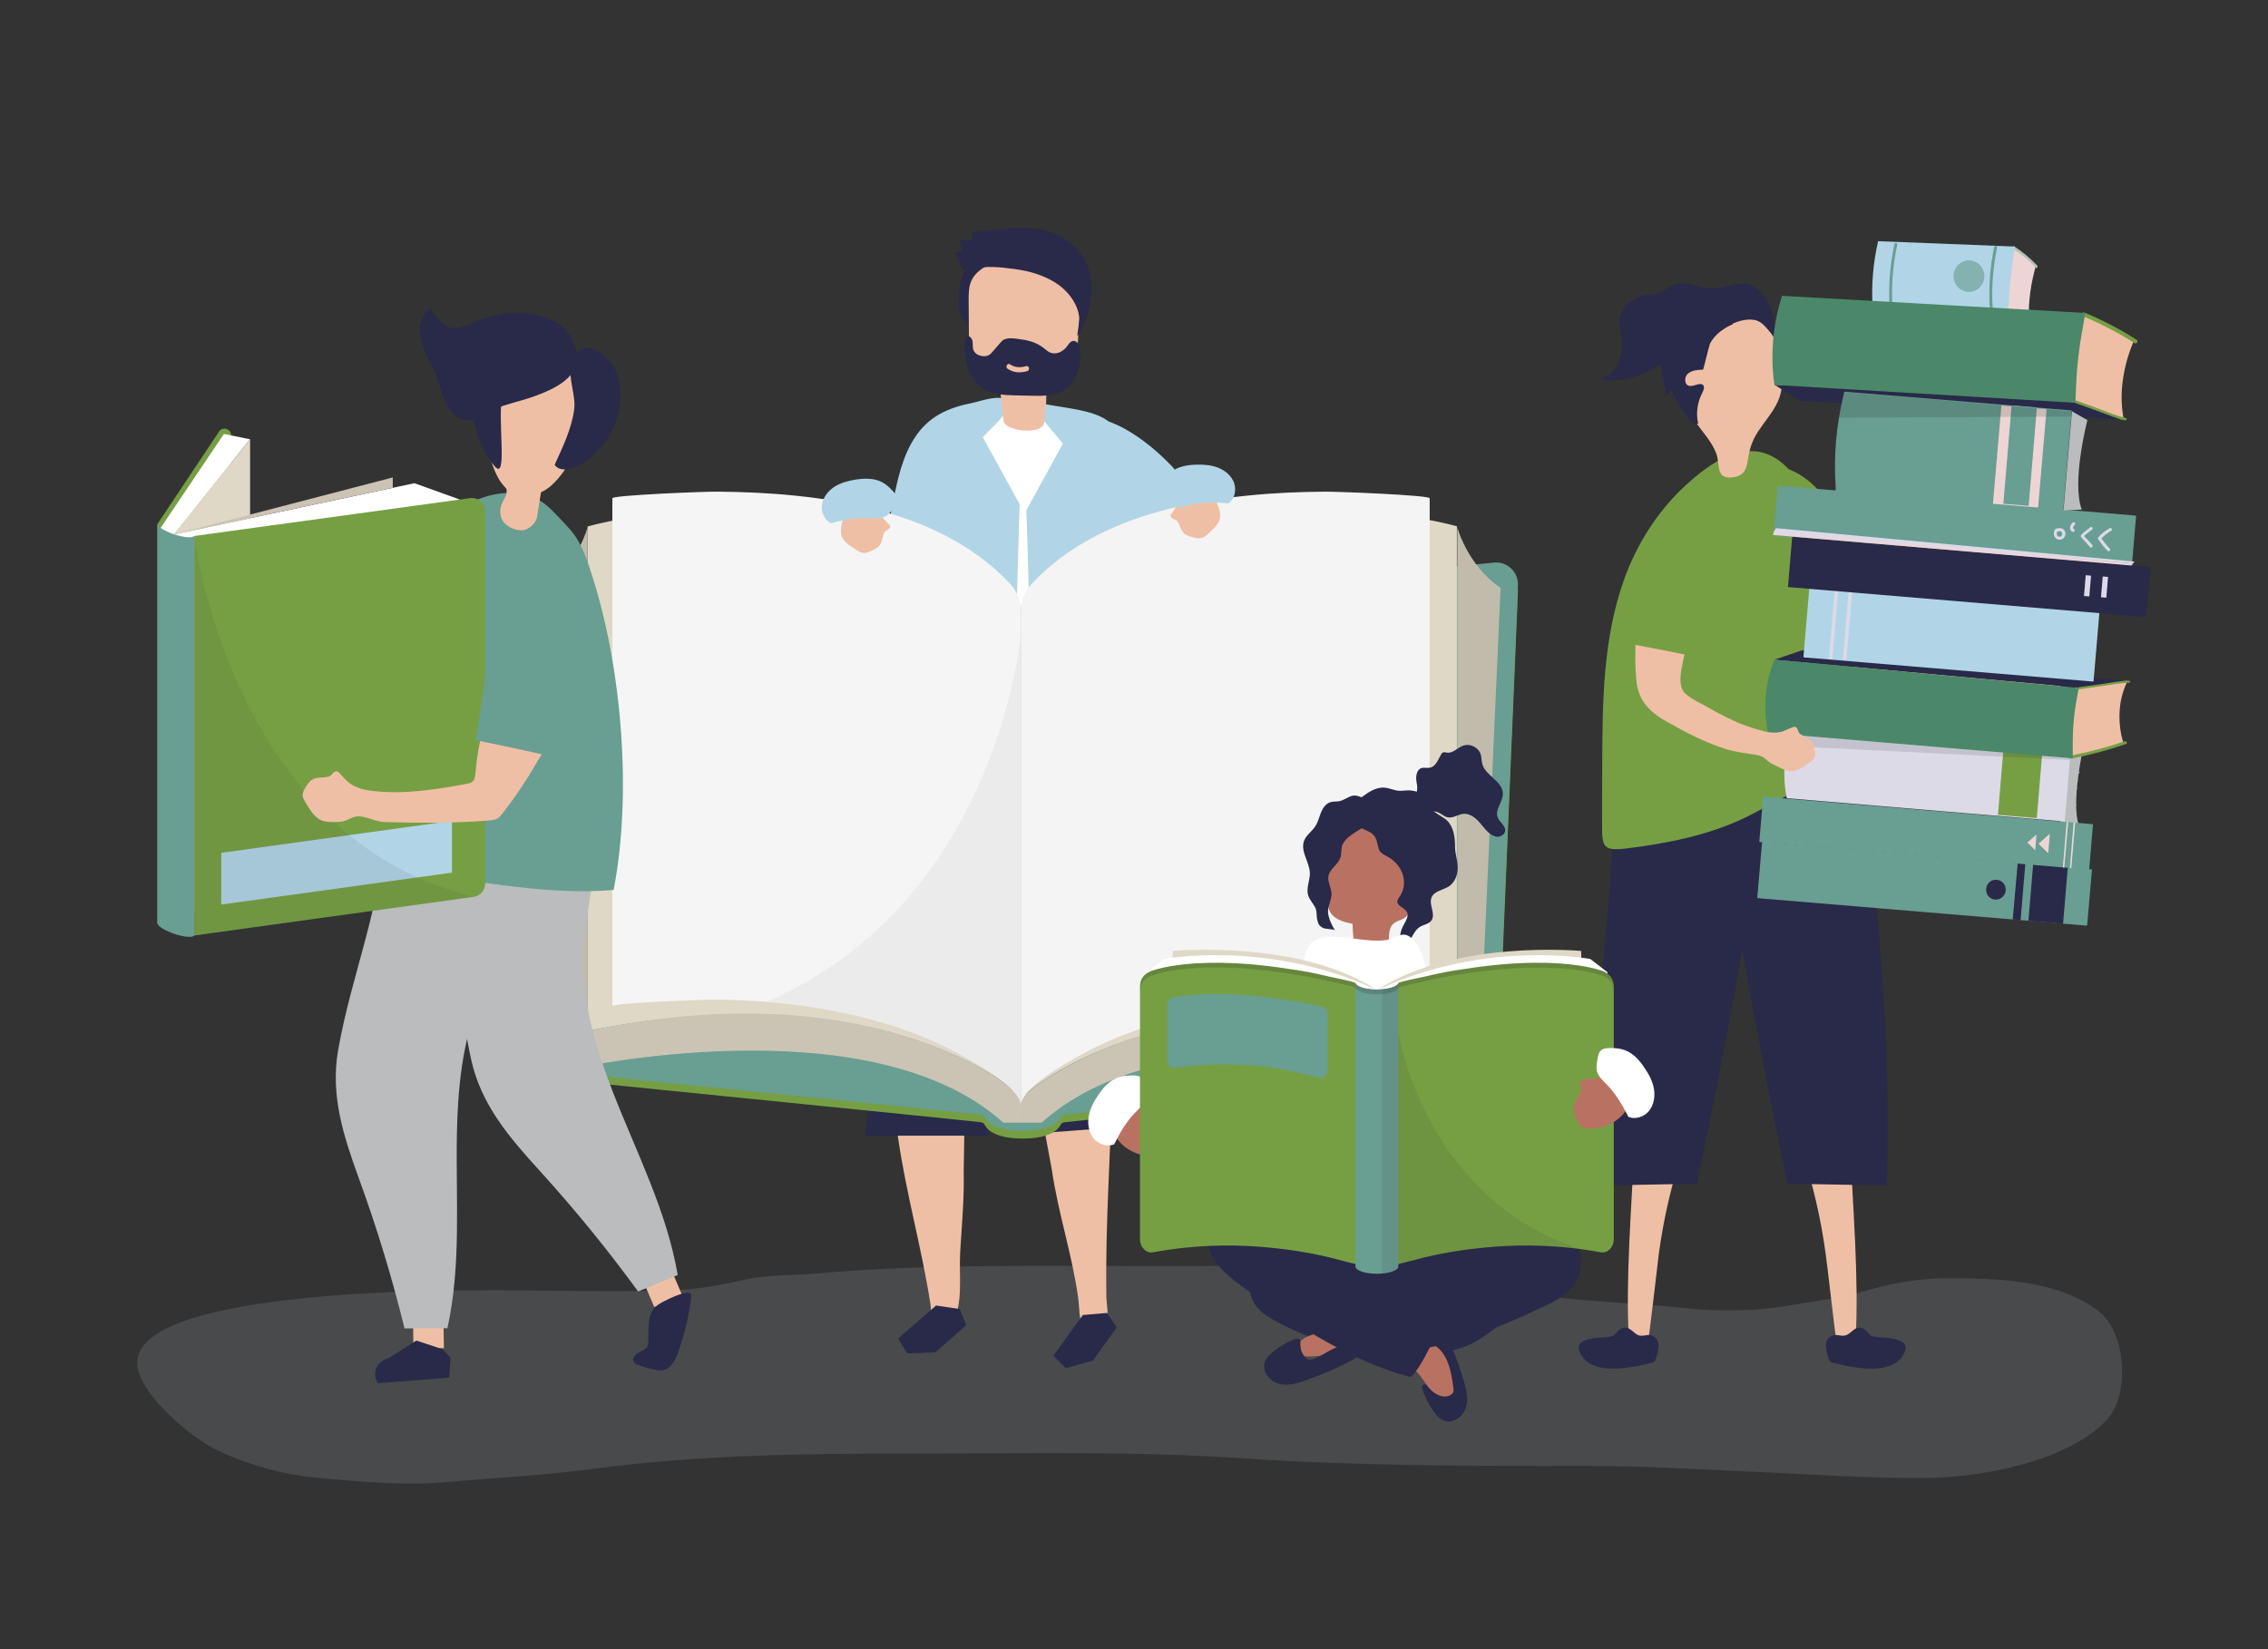 <?xml version="1.0" encoding="utf-8"?>
<!-- Generator: Adobe Illustrator 22.1.0, SVG Export Plug-In . SVG Version: 6.00 Build 0)  -->
<svg version="1.1" xmlns="http://www.w3.org/2000/svg" xmlns:xlink="http://www.w3.org/1999/xlink" x="0px" y="0px"
	 viewBox="0 0 1100 800" style="enable-background:new 0 0 1100 800;" xml:space="preserve">
<rect x="0" y="0" width="1100" height="800" fill="#333333" stroke="none"/>
<style type="text/css">
	.st0{opacity:0.2;}
	.st1{fill:#9EA6AD;}
	.st2{fill:#EFBFA5;}
	.st3{fill:#769F44;}
	.st4{fill:#292949;}
	.st5{fill:#BABCBE;}
	.st6{fill:#699E92;}
	.st7{fill:#EED5D5;}
	.st8{fill:#9EB79C;}
	.st9{fill:#B0C0BA;}
	.st10{fill:#B1D5E6;}
	.st11{fill:#4A8869;}
	.st12{fill:#DDDAE8;}
	.st13{opacity:0.13;}
	.st14{clip-path:url(#SVGID_2_);fill:#000100;}
	.st15{opacity:0.64;}
	.st16{clip-path:url(#SVGID_4_);fill:#699E92;}
	.st17{opacity:0.11;}
	.st18{clip-path:url(#SVGID_6_);fill:#000100;}
	.st19{fill:#FFFFFF;}
	.st20{fill:#DFD8C7;}
	.st21{fill:#C1BBAC;}
	.st22{fill:#CBC4B5;}
	.st23{fill:#F4F4F4;}
	.st24{opacity:5.000300e-02;}
	.st25{clip-path:url(#SVGID_8_);fill:#272525;}
	.st26{clip-path:url(#SVGID_10_);fill:#272525;}
	.st27{opacity:8.000200e-02;}
	.st28{clip-path:url(#SVGID_12_);fill:#272525;}
	.st29{fill:#B97262;}
	.st30{opacity:0.1;}
	.st31{clip-path:url(#SVGID_14_);fill:#272525;}
	.st32{clip-path:url(#SVGID_16_);fill:#272525;}
	.st33{clip-path:url(#SVGID_18_);fill:#272525;}
</style>
<g id="background">
</g>
<g id="Shadow">
	<g class="st0">
		<path class="st1" d="M587.7,614.1c28.2,0.1,56.4,0.8,84.5,3.9c10.6,1.2,21,3.8,31.6,4.8c21.2,2.1,42.1,6,63.4,7.8
			c17.2,1.4,34.4,2.3,51.5,4.1c16,1.7,33.8,1.3,49.7-1.5c11.8-2.1,23.6-3.3,35.2-6.7c13-3.8,27.1-6.5,40.6-6.4
			c19.3,0.1,38,0.2,56.5,6.8c6.5,2.3,14.4,6.2,19.3,11.1c11.3,11.3,12.8,39.4,1.5,51.1c-18.9,19.7-59.3,27.4-85.8,27.8
			c-29.1,0.4-57.3-1.8-86.4-3c-27-1.2-54-2.9-81.1-2.8c-55.3,0.1-110.7,0-165.9-3.7c-51.9-3.5-103.9-2.3-155.9-2.3
			c-53.3,0-106.3,0.4-159.2,7.5c-23.1,3.1-46.6,4.2-69.8,6.3c-20.8,1.9-40.7,0-61.4-1.8c-17.4-1.5-34.6-6-50.4-13.5
			c-12.5-6-34.7-24.5-38.6-38.8c-10.7-39.9,151.3-39,176.2-38.9c27.8,0.1,55.9,1,83.7,0c11.7-0.4,23.2-2.7,34.6-5.2
			c11.4-2.5,22.8-1.9,34.4-2.9c48.1-4.4,96.3-3.7,144.5-3.7C556.2,614.2,572,614.1,587.7,614.1z"/>
	</g>
</g>
<g id="object">
	<g>
		<path class="st2" d="M997.7,324.9c-2.4-1.4-6-1.8-8.9-3.4c-1.5-0.8-1.4-4.1-4.5-2.6c-1.1,0.6-3.1,2.2-5.2,3.3
			c-3.2,1.5-7.8,1.8-11.8,1.3c-15.8-2-31.6-3.8-47.6-4c-0.9,0-1.8,0-2.6-0.5c-1.4-0.8-1.8-2.4-2.2-3.9c-2.2-7-4.7-13.8-8.2-20.2
			c-3.2-5.8-6.8-11.2-12.2-15c-5.4-3.8-12.3-5.3-18.3-2.8c-4.5,1.9-8.1,5.5-8.6,10.4c-1.3,12.2,10.5,20.2,17.9,28.1
			c7,7.4,12.9,13.7,20.1,20.4c0.9,0.8,1.7,1.6,2.9,2c1.2,0.4,2.5,0.3,3.7,0.2c15.9-1.6,31.3-3.6,47.1-1.7c4.3,0.5,8.2-0.7,12.3,0.3
			c2.6,0.6,4.2,3.1,6.7,4.1c2.5,1,5.4,2,8,1.9c5.9-0.1,12-5.6,13.5-11.3C1000.7,327.9,999.7,326.1,997.7,324.9"/>
		<path class="st3" d="M885.2,311.4c8.6-4.2,17.8-7.1,26.2-11.9c-3.8-7.3-15.7-37.4-17.6-40.9c-7.2-13.6-8.9-19.6-17.9-26.3
			c-19.1-14.4-39.1-2-36.3,20.5c3.1,24.4,18.1,44.3,34,62c0.3,0.4,0.8,0.7,1.4,0.8c0.6,0.2,1.4-0.1,2-0.4
			C879.7,313.8,882.5,312.7,885.2,311.4"/>
		<path class="st2" d="M890.8,650.9c3.1,0.1,6.2-0.6,9.2-0.9c1.6-30.6-1.3-62.6-2.6-93.3c-7.9,0.4-15.7,0.8-23.6,1.3
			c5.5,16.4,9.4,33.4,11.7,50.5C886,611.2,890.4,650.9,890.8,650.9"/>
		<path class="st4" d="M901,644.1c1.9-0.3,3.1,0.5,4.4,1.7c0.8,0.7,1.3,1.7,2.2,2.1c0.9,0.5,1.8,0.6,2.9,0.7
			c5.7,0.6,18.7,0.3,11.8,9.8c-6.3,8.6-23.1,5.2-32.8,2.8c-0.6-0.2-1.3-0.2-1.8-0.7c-0.5-0.5-0.8-1.2-1-1.9c-1.1-4-2.6-9.1,2.4-10.8
			c2.1-0.7,4.1,0.7,6.3-0.1C897.2,647.1,899.1,644.5,901,644.1"/>
		<path class="st4" d="M915.1,575.1c-16-0.3-32-0.6-48.1-0.9c-13-61.7-24.4-123.7-34.2-185.9c-0.8-4.8-1.5-9.8-0.1-14.5
			c2.6-8.9,12.1-13.9,21.2-15.6c14.1-2.6,40.1,1,47.3,15.7c7.7,15.5,6.4,43.2,8.2,60.4C914.5,481,916.4,528.1,915.1,575.1"/>
		<path class="st2" d="M799.2,650.9c-3.1,0.1-6.2-0.6-9.2-0.9c-1.6-30.6,1.3-62.6,2.6-93.3c7.9,0.4,15.7,0.8,23.6,1.3
			c-5.5,16.4-9.4,33.4-11.7,50.5C804.1,611.2,799.7,650.9,799.2,650.9"/>
		<path class="st4" d="M789,644.1c-1.9-0.3-3.1,0.5-4.4,1.7c-0.8,0.7-1.3,1.7-2.2,2.1c-0.9,0.5-1.8,0.6-2.9,0.7
			c-5.7,0.6-18.7,0.3-11.8,9.8c6.3,8.6,23.1,5.2,32.8,2.8c0.6-0.2,1.3-0.2,1.8-0.7c0.5-0.5,0.8-1.2,1-1.9c1.1-4,2.6-9.1-2.4-10.8
			c-2.1-0.7-4.1,0.7-6.3-0.1C792.9,647.1,791,644.5,789,644.1"/>
		<path class="st4" d="M774.9,575.1c16-0.3,32-0.6,48.1-0.9c13-61.7,24.4-123.7,34.2-185.9c0.8-4.8,1.5-9.8,0.1-14.5
			c-2.6-8.9-12.1-13.9-21.2-15.6c-14.1-2.6-40.1,1-47.3,15.7c-7.7,15.5-6.4,43.2-8.2,60.4C775.5,481,773.6,528.1,774.9,575.1"/>
		<path class="st3" d="M816,236.9c-12.8,12.2-22.5,27.9-28.3,44.2c-10.3,28.8-10.5,59.5-10.6,89.7c0,10-0.1,20.1-0.1,30.1
			c0,9.9,0.8,12,11.6,10.7c19.9-2.4,40.5-6.5,58.5-15.3c8.6-4.2,16.6-9.5,25.6-12.8c13.1-4.8,26.5-2.6,39.4-5.8
			c-5.6-17-9.6-31.4-12.5-48.9c-3-18-5.7-37.6-10-55.4c-2.6-10.7-7.5-20.6-12.4-30.4c-3.3-6.6-6.8-13.3-12.5-18.1
			C847.8,210.5,828.8,224.7,816,236.9"/>
		<path class="st2" d="M862.3,194.7c-2.4,5.3-6.4,9.7-9.6,14.6c-3.1,4.7-4.3,9-5.1,14.5c-0.6,4-2,7-6.8,7.7c-9,1.3-6.4-6.1-8.4-11.5
			c-2.3-6.2-7.3-11-10.8-16.5c-10-15.9-7.2-47.3,13.7-54C858.1,142,869.7,178.6,862.3,194.7"/>
		<path class="st4" d="M826,179.3c-2.6,0.1-5.4,0.3-7.4,2c-1.9,1.7-1.7,5.5,0.8,5.9c2.3,0.4,5.3-2,6.7-0.3c0.8,1,0.1,2.5-0.5,3.7
			c-2.4,4.6-3.1,9.9-2,14.8c-0.9,0.9-2.4,0-3.3-0.9c-4.1-4.5-7.3-9.8-9.5-15.5c-0.8,1.4-2,2.6-3.5,3.4c0.9-2.1,0.3-4.5-0.2-6.7
			c-1.9-8-3.3-17.5,2.3-24c3-3.5,7.6-5.5,12.2-6.4c4.6-0.9,9.3-0.6,13.9-0.4c2,0.1,4.4,0.5,4.9,2.4c-4.3,1.7-8.8,5.1-11,9.3
			C828.9,167.7,826.2,179.3,826,179.3"/>
		<path class="st4" d="M835.2,160c-0.2,0.1-0.3,0.2-0.5,0.3c-2,1.5-3.8,3.3-6.2,4c-3.4,1-7.1-0.7-10.5,0.5c-3.8,1.3-6.3,5.8-9,8.5
			c-4.5,4.4-10.1,7.6-16.2,9.5c-3.1,0.9-6.3,1.5-9.5,1.7c-1.5,0.1-3.4,0.4-4.8,0c-1.9-0.5-1.8-1.4,0.2-2c6.4-2,8.4-11,7.9-16.9
			c-0.4-4.7-2-9.6-0.2-13.9c1.4-3.3,4.3-5,7.1-6.9c3.1-2.1,6.5-1.5,10-2.5c3.7-1.1,6.7-4,10.5-4.7c4-0.8,8,1,11.9,1.8
			c3.3,0.6,6.7,0.6,10-0.1c2.9-0.6,5.8-1.8,8.8-1.8c4.4,0,8.5,2.8,11.1,6.4c3.7,5.1,6,13.8,4.7,20.5c0.2-1-3.3-4.8-4-5.6
			c-1.5-1.7-3.4-3.3-5.7-3.6C845.6,154.3,839.4,156.9,835.2,160"/>
		<path class="st5" d="M1009.7,366.1c0,0-4.9,23.3-1.6,33.8l-8.9,0.1l2.9-37.4L1009.7,366.1z"/>
		<path class="st5" d="M999.6,395.9c2.5,0.4,5,0.7,7.5,0.9c0.4,0,0.3,0.7-0.1,0.7c-2.5-0.2-5-0.5-7.5-0.9
			C999.2,396.5,999.2,395.9,999.6,395.9"/>
		<path class="st5" d="M1000,392.4c2.1,0.3,4.3,0.6,6.7,0.9c0.4,0.1,0.3,0.7-0.1,0.7c-2.2-0.3-4.5-0.6-6.7-0.9
			C999.6,393,999.6,392.4,1000,392.4"/>
		<path class="st5" d="M1000.4,389.4c1.7,0.5,2.7,0.8,6.4,0.7c0.4,0,0.3,0.7-0.1,0.7c-2.2,0-4.3-0.3-6.4-0.7
			C999.9,389.9,1000,389.3,1000.4,389.4"/>
		<path class="st5" d="M1000.2,385.1c2.2,0.5,4.3,0.9,6.5,1.1c0.4,0,0.3,0.7-0.1,0.7c-2.2-0.2-4.4-0.6-6.5-1.1
			C999.7,385.7,999.8,385,1000.2,385.1"/>
		<path class="st5" d="M1000.8,381.3c2.1,0.3,4.3,0.6,6.4,0.8c0.4,0,0.3,0.7-0.1,0.7c-2.1-0.2-4.3-0.4-6.4-0.8
			C1000.3,381.9,1000.4,381.2,1000.8,381.3"/>
		<path class="st5" d="M1001.4,377.5c2.1,0.4,4.1,0.7,6.2,0.9c0.4,0,0.3,0.7-0.1,0.7c-2.1-0.2-4.2-0.5-6.2-0.9
			C1000.9,378.1,1001,377.4,1001.4,377.5"/>
		<path class="st5" d="M1001.7,373.2c2.2,0.5,4.4,0.9,6.7,1.1c0.1,0,0.1,0,0.2,0.1c0,0,0,0.1,0,0.1c0,0.2-0.1,0.3-0.1,0.5
			c0,0-0.1,0-0.1,0c-2.2-0.3-4.5-0.7-6.7-1.1C1001.3,373.8,1001.3,373.1,1001.7,373.2"/>
		<path class="st5" d="M1001.9,368.9c2.2,0.3,4.4,0.6,6.6,1c0.4,0.1,0.3,0.7-0.1,0.7c-2.2-0.3-4.4-0.6-6.6-1
			C1001.4,369.5,1001.5,368.8,1001.9,368.9"/>
		<path class="st6" d="M852.6,435.7l159.3,13.3c0.2,0,0.4-0.1,0.4-0.3l2.3-26.6c0-0.2-0.1-0.4-0.3-0.4l-159.3-13.3
			c-0.2,0-0.4,0.1-0.4,0.3l-2.3,26.6C852.3,435.5,852.4,435.7,852.6,435.7"/>
		<polygon class="st4" points="983.8,446.7 1000.6,448.1 1002.9,420.7 986.1,419.3 		"/>
		<polygon class="st4" points="976.2,446 980,446.4 982.3,419 978.6,418.7 		"/>
		<path class="st4" d="M963.3,431.2c-0.2,2.7,1.7,5,4.3,5.2s4.9-1.8,5.2-4.4c0.2-2.7-1.7-5-4.3-5.2
			C965.8,426.5,963.5,428.5,963.3,431.2"/>
		<path class="st6" d="M853.6,408.5l159.3,13.3c0.2,0,0.4-0.1,0.4-0.3l1.8-21.3c0-0.2-0.1-0.4-0.3-0.4l-159.3-13.3
			c-0.2,0-0.4,0.1-0.4,0.3l-1.8,21.3C853.2,408.3,853.4,408.5,853.6,408.5"/>
		<polygon class="st7" points="994.2,404.4 993.4,413.9 988.7,409.3 		"/>
		<polygon class="st7" points="987.7,404.8 987.1,412.5 983.3,408.7 		"/>
		<polygon class="st7" points="1003.9,421.1 1004.6,421.2 1006.5,399.1 1005.7,399 		"/>
		<polygon class="st7" points="1000.5,420.8 1001.2,420.9 1003.1,398.8 1002.3,398.8 		"/>
		<path class="st7" d="M973,153.5l11.3,4.2l-0.2-2.7c-0.5-8.2,1-18.1,3.3-26l-0.5-0.5l-10.4-9L973,153.5z"/>
		<polygon class="st8" points="908.2,149.1 974,152 984.6,157.6 913.4,154.6 		"/>
		<path class="st9" d="M984.8,156.9c-1.9-0.5-3.7-1.8-5.5-2.8c-1.7-0.9-3.4-1.9-5.1-2.8c-0.3-0.1-0.5,0.7-0.2,0.9c1.8,1,3.7,2,5.5,3
			c1.7,1,3.4,2.1,5.2,2.6C985,157.9,985.1,157,984.8,156.9"/>
		<path class="st9" d="M976.6,120.8c3.8,2.5,7.5,5.5,11,9.2c0.4,0.4,0.8-0.8,0.5-1.2c-3.6-3.7-7.3-6.8-11.2-9.3
			C976.6,119.2,976.2,120.5,976.6,120.8"/>
		<path class="st10" d="M910.9,117l66.3,2.6l-1,7.3c-0.8,5.9-1.4,11.8-1.8,17.7L974,152l-65.8-2.9l0-0.4
			C907.6,138.3,908.5,127.3,910.9,117"/>
		<path class="st6" d="M967.2,119.9c0.2-0.9,1.6-0.8,1.4,0.2c-2,9.8-2.8,19.7-2.1,29.7c0.1,0.9-1.4,1.2-1.4,0.2
			C964.4,139.9,965.1,129.8,967.2,119.9"/>
		<path class="st6" d="M918.8,118.4c0.2-0.9,1.6-0.7,1.4,0.2c-2.1,9.8-2.9,19.7-2.4,29.7c0.1,0.9-1.4,1.2-1.4,0.2
			C915.9,138.4,916.7,128.3,918.8,118.4"/>
		<path class="st2" d="M1004.6,197.3l25.4,6.5l-0.5-3.7c-1.6-11.1,0.8-24.3,5.5-34.8l-1.1-0.7l-23.7-12.9L1004.6,197.3z"/>
		<polygon class="st4" points="860.6,186.6 1006.7,195.3 1030.7,203.6 872.5,194.4 		"/>
		<path class="st3" d="M1031,202.7c-4.3-0.8-8.4-2.7-12.5-4.2c-3.8-1.4-7.7-2.8-11.5-4.2c-0.6-0.2-1,1-0.4,1.2
			c4.1,1.5,8.3,3,12.4,4.5c3.9,1.4,7.7,3.1,11.8,3.9C1031.5,204,1031.6,202.8,1031,202.7"/>
		<path class="st3" d="M1010.3,153.4c8.6,3.6,17,8,25.1,13.1c0.8,0.5,1.8-1.1,1-1.6c-8.2-5.2-16.7-9.7-25.5-13.3
			C1010,151.3,1009.4,153.1,1010.3,153.4"/>
		<path class="st11" d="M864.3,143.5l147.1,8.3l-1.7,9.8c-1.4,7.9-2.3,15.8-2.7,23.8l-0.4,10l-146-8.7l-0.1-0.6
			C858.6,172,859.9,157.2,864.3,143.5z"/>
		<path class="st12" d="M866.6,387.2l134.8,11.3l2.7-32.4l-134.8-11.3l-0.2,0.4C865.3,365.4,864.4,376.5,866.6,387.2"/>
		
			<rect x="963.3" y="370.9" transform="matrix(8.353159e-02 -0.997 0.997 8.353159e-02 518.767 1324.713)" class="st3" width="32.5" height="18.9"/>
		<path class="st2" d="M1006.6,331.8l25.3-1.6l-1.2,2.8c-3.5,8.4-3.5,18.9-0.8,27.5l-1.1,0.4l-24.6,6.9L1006.6,331.8z"/>
		<polygon class="st4" points="860.6,320 1008.2,333.6 1032.5,330.4 874.2,315.4 		"/>
		<path class="st3" d="M1032.6,331.2c-4.2,0.1-8.4,0.9-12.5,1.5c-3.9,0.6-7.8,1.1-11.7,1.7c-0.6,0.1-0.8-0.9-0.2-1
			c4.2-0.6,8.4-1.2,12.6-1.8c3.9-0.6,7.9-1.4,11.8-1.4C1033.3,330.2,1033.3,331.2,1032.6,331.2"/>
		<path class="st3" d="M1004.5,366.5c8.8-1.7,17.5-4,26-6.9c0.9-0.3,1.5,1,0.6,1.3c-8.6,3-17.4,5.3-26.3,7.1
			C1003.9,368.1,1003.6,366.7,1004.5,366.5"/>
		<path class="st11" d="M857.5,355.5l147.8,12.4l0-7.7c0-6.3,0.5-12.5,1.5-18.7l1.4-7.8L860.6,320l-0.2,0.5
			C856,331.6,855.1,343.8,857.5,355.5"/>
		<path class="st10" d="M875,318.9l140,11.7c0.2,0,0.4-0.1,0.4-0.3l2.8-32.8c0-0.2-0.1-0.4-0.3-0.4l-140-11.7
			c-0.2,0-0.4,0.1-0.4,0.3l-2.8,32.8C874.7,318.7,874.8,318.9,875,318.9"/>
		<path class="st6" d="M860.5,260l173.1,14.5c0.2,0,0.4-0.1,0.4-0.3l2-23.7c0-0.2-0.1-0.4-0.3-0.4l-173.1-14.5
			c-0.2,0-0.4,0.1-0.4,0.3l-2,23.7C860.2,259.8,860.3,260,860.5,260"/>
		<path class="st6" d="M890.3,238.3l110.4,9.2l4.1-48.4L894.5,190l-0.6,2.7c-3.3,14.1-4.6,28.6-3.6,43L890.3,238.3z"/>
		<polygon class="st7" points="966.6,244.4 988.5,246.2 992.6,198.5 970.7,196.7 		"/>
		
			<rect x="955.7" y="215.3" transform="matrix(8.353510e-02 -0.997 0.997 8.353510e-02 677.16 1179.214)" class="st6" width="47.9" height="12.3"/>
		<g class="st13">
			<g>
				<defs>
					<rect id="SVGID_1_" x="891.8" y="190.2" width="113" height="12.3"/>
				</defs>
				<clipPath id="SVGID_2_">
					<use xlink:href="#SVGID_1_"  style="overflow:visible;"/>
				</clipPath>
				<polygon class="st14" points="1004.8,199.5 894.4,190.2 891.8,202.6 1004.6,202.1 				"/>
			</g>
		</g>
		<g class="st15">
			<g>
				<defs>
					<rect id="SVGID_3_" x="947.5" y="126.3" width="15" height="15.3"/>
				</defs>
				<clipPath id="SVGID_4_">
					<use xlink:href="#SVGID_3_"  style="overflow:visible;"/>
				</clipPath>
				<path class="st16" d="M947.5,133.3c-0.4,4.2,2.7,7.9,6.8,8.3c4.1,0.3,7.8-2.8,8.1-7c0.4-4.2-2.7-7.9-6.8-8.3
					C951.5,126,947.9,129.1,947.5,133.3"/>
			</g>
		</g>
		<path class="st12" d="M1017.7,260.6c1.6-1.8,3.5-3.2,5.6-4.4c0.8-0.5,1.4,0.9,0.6,1.3c-1.8,1-3.3,2.3-4.7,3.7
			c1.3,1.8,2.6,3.4,4.1,5c0.7,0.7-0.5,1.6-1.1,1c-1.7-1.7-3.2-3.6-4.5-5.6C1017.4,261.3,1017.4,260.9,1017.7,260.6"/>
		<path class="st12" d="M1009.3,259.6c1.1-1.4,3.1-2.6,4.5-3.8c0.7-0.6,1.7,0.5,0.9,1.1c-1.2,1-2.9,2-3.9,3.1c0.5,0.7,1.4,1.4,1.9,2
			c0.7,0.8,1.4,1.6,2.1,2.4c0.6,0.7-0.5,1.7-1.1,1c-0.9-1-1.7-1.9-2.6-2.9c-0.6-0.7-1.5-1.4-1.9-2.3
			C1009.2,260.1,1009.2,259.8,1009.3,259.6"/>
		<path class="st12" d="M1005.3,253.5c0.7-0.6,1.7,0.5,0.9,1.1c-0.4,0.4-1.3,1.7-0.4,2c0.9,0.3,0.4,1.6-0.5,1.4
			c-0.9-0.3-1.4-1.1-1.3-2.1C1004,255,1004.6,254.1,1005.3,253.5"/>
		<path class="st12" d="M996.9,256.6c0.2-0.3,0.5-0.3,0.8-0.2c1.3-0.5,2.8-0.2,3.6,1c0.8,1.1,0.5,2.8-0.5,3.7
			c-1.1,1-2.8,0.9-3.8-0.1C995.8,259.8,995.9,257.9,996.9,256.6 M997.9,259.9c0.5,0.6,1.4,0.7,1.9,0.1c1.1-1.2-0.2-2.9-1.6-2.2
			c-0.1,0.1-0.3,0.1-0.4,0.1C997.5,258.4,997.4,259.3,997.9,259.9"/>
		
			<rect x="879" y="303" transform="matrix(8.367771e-02 -0.997 0.997 8.367771e-02 518.185 1171.131)" class="st12" width="33.8" height="1.7"/>
		
			<rect x="872.2" y="302.4" transform="matrix(8.373725e-02 -0.997 0.997 8.373725e-02 512.503 1163.853)" class="st12" width="33.8" height="1.7"/>
		<g class="st17">
			<g>
				<defs>
					<rect id="SVGID_5_" x="867.1" y="356.4" width="137.1" height="12.2"/>
				</defs>
				<clipPath id="SVGID_6_">
					<use xlink:href="#SVGID_5_"  style="overflow:visible;"/>
				</clipPath>
				<path class="st18" d="M1004.2,367.8l-135.4-11.3c0,0-1.2,3.2-1.7,5.4l136.8,6.8L1004.2,367.8z"/>
			</g>
		</g>
		<path class="st4" d="M867.5,284.8l173.1,14.5c0.2,0,0.4-0.1,0.4-0.3l2-23.7c0-0.2-0.1-0.4-0.3-0.4l-173.1-14.5
			c-0.2,0-0.4,0.1-0.4,0.3l-2,23.7C867.1,284.6,867.2,284.8,867.5,284.8"/>
		
			<rect x="1015.6" y="284" transform="matrix(8.337299e-02 -0.997 0.997 8.337299e-02 651.173 1278.592)" class="st12" width="10.1" height="2.6"/>
		
			<rect x="1007.3" y="283.3" transform="matrix(8.337615e-02 -0.997 0.997 8.337615e-02 644.317 1269.761)" class="st12" width="10.1" height="2.6"/>
		<path class="st7" d="M859.9,259.5l173.6,14.8c0.5,0,0.9-0.4,0.9-0.9l-173.8-16.2L859.9,259.5z"/>
		<path class="st12" d="M860.6,258.5l173.6,14.8c0.5,0,0.9-0.4,0.9-0.9l-173.8-16.2L860.6,258.5z"/>
		<path class="st5" d="M1012.4,203.8c0,0-7.8,30.2-2.7,43.4l-8.9,0.4l4.1-48.1L1012.4,203.8z"/>
		<path class="st2" d="M879.4,360.8c-0.1-0.3-0.2-0.6-0.4-0.8c-1.7-2.3-3.9-2.5-6.2-4.2c-1-0.8-0.7-4-3.2-3.1
			c-0.9,0.3-3.1,1.4-5,2.1c-2.8,1-7.1,0.6-10.4-0.4c-4.4-1.3-9.1-2.7-13.2-4.7c-4.3-2-8.6-4.2-12.7-6.6c-3.4-2-8.9-4.3-11.5-7.3
			c-4.4-5.1,0.7-17.7,1.3-24.1c0.6-6.7,0-26.4-9-27c-14.8-0.9-15,13.2-15.7,24.5c-0.4,7.1-0.4,14.3,0.3,21.3
			c0.9,9.9,7.3,15.6,15.8,20.2c9,5,18.2,9.8,28,12.8c4.8,1.4,9.5,1.9,14.4,2.7c4.8,0.8,4.2,2.9,8.3,4.7c2.3,1,4.4,2.4,6.8,3
			c4.3,1,7.8-2,11.1-4.3c0.8-0.6,1.4-1,1.8-1.8c0.7-1.4,0.4-2.8,0.2-4.3C879.8,362.4,879.7,361.6,879.4,360.8"/>
		<path class="st3" d="M793.6,312.9c8.4,1.6,16.7,3.2,25.1,4.9c-0.5-0.1,9.7-37.6,10.2-39.8c2-8.6,4.1-17.5,2.3-26.2
			c-3.7-18.5-12.6-23-23.8-3.6c-10.6,18.3-27.2,40.3-23.9,61.1c0.1,0.5,0.2,0.9,0.4,1.3c0.4,0.5,1.1,0.6,1.7,0.8L793.6,312.9z"/>
		<path class="st10" d="M585.4,249.8c-12.2,7.4-25.8,12.4-39.8,14.7c-2.5-11.5-5.2-23-8-34.5c-1.2-4.9-2.5-10-4.9-14.5
			c-1.3-2.4-6.1-6.8-4.6-9.9c2.6-5.4,14.1,0.6,17.4,2.4c8.5,4.7,16.3,11.3,23,18.3C570.1,228.1,586.9,248.9,585.4,249.8"/>
		<path class="st2" d="M468.2,520.9l-0.8,47.2c0.3,13.1-0.9,26.1-1.7,39.2c-0.7,12.1,1.7,24.6-4,35.8c-1.8,3.5-5.6,6-8.6,1.9
			c-2.2-3.1-1.2-8.6-1.8-12.2c-4.2-27.3-11.9-54-15.8-81.4C431.5,522.7,442.6,523.4,468.2,520.9"/>
		<polygon class="st4" points="465.5,635 468.6,642.8 453.7,656 440,656.5 435.6,649.3 454,633.3 		"/>
		<path class="st2" d="M501.6,521.3l8.6,46.4c3,20.7,9.8,40.9,12.7,61.7c0.7,4.8,0.3,10,2.3,14.5c2,4.4,5.8,4.6,9.1,1.6
			c4.5-4,2.4-11.1,2.3-16.6c-0.6-36.4,2.3-72.3,3-108.8c0-0.5,0-1-0.4-1.3c-0.3-0.2-0.7-0.2-1.1-0.2
			C534.8,518.8,501.8,522.3,501.6,521.3"/>
		<polygon class="st4" points="536.9,636.9 541.6,643.9 530.1,660 516.9,663.7 510.9,657.6 525.2,637.9 		"/>
		<polygon class="st4" points="419.6,550.9 426.1,483.5 429.2,439.7 439.6,403.9 495.9,395.1 565.6,407.1 568.9,420.6 555.5,545.8 
			488.3,550.9 489.2,472.9 478.9,521.2 479.3,550.9 		"/>
		<path class="st19" d="M550.8,272.1c0.1,2.3,0.2,4.6,0.2,6.8c0.8,46.2-1.7,93.1-2,139.7c-23.9-3.7-48-5.8-72.2-6.2
			c-5.6-0.1-31,3.8-34.6,0.5c-4.8-4.5,0.5-3.7,0.1-9.6c-0.5-7.6,3.2-13.9,1.8-23c-1.6-10.6-4.9-21.2-6.7-31.8
			c-3.7-21.3-6-42.9-6.7-64.6c-0.6-19.2,0-39.1,8.3-56.5c20.4-42.8,86-42,104,2.7C548.3,243.5,550.2,257.9,550.8,272.1"/>
		<path class="st10" d="M476.7,212.1l17.8,32.5c-0.9,32.8-1.9,65.6-2.8,98.5c-0.4,15.1-0.9,30.3-1.3,45.4
			c-0.1,5.3-0.3,10.5-0.4,15.8c-0.1,2.4,0.6,6.3-0.8,8.2c-2.9,4.2-13.6,2.9-18.2,3.2c-7.3,0.6-14.6,1.2-21.5,3.7
			c-4.6,1.7-8.9,4.2-13.7,4.9c-1.1,0.2-2.3,0.2-3.1-0.5c-0.9-0.8-1.1-2.1-1.2-3.3c-1.7-22.5-1.7-45.8-3-68.5
			c-1-17.9-3.4-36-2.6-53.9c0.9-18.5,3.8-36.8,7.3-54.9c2.1-10.7,4.5-21.7,10.4-30.8c6.7-10.4,16.2-14.6,27.8-16.9
			c4.1-0.8,19.5-6.6,16.9,2.7C487.2,202.6,479.8,208.4,476.7,212.1"/>
		<path class="st10" d="M515.5,215.2l-17.8,32.5c0.4,0,2.3,79.6,2.4,85c0.6,20.4,1.2,40.9,1.7,61.3c0.2,5.7-0.6,12.3,0.5,17.9
			c1.6,7.8,9.8,6.3,16.8,6.9c15.3,1.4,31.4,4,46.8,3.2c4.4-0.2-1.4-92.6-1.4-101.2c0-31,6.4-65.4-9.3-93.5
			c-4.6-8.2-12.7-21.3-21.6-25.3c-8.3-3.8-20.2-4.4-29.2-6.5l-0.5,5.8L515.5,215.2z"/>
		<path class="st4" d="M476.8,136.5c-2.8,4.9-4.2,10.6-4.4,16.2c-0.1,1.5-0.2,3.2-1.4,4.1c-1.3,1-0.2,3-1.1,1.8
			c-1-1.3-4.4-5.7-4.5-7.3c-0.4-3.8-0.3-7.6,0-11.3c0.3-3.3,1-6.7,3.1-9.2c1.3-1.5,3-2.5,4.6-3.5c2.4-1.5,4.9-2.9,7.7-3.5
			c4.8-0.9,7.7,0.8,3.5,4.2C481.3,130.4,478.7,133.1,476.8,136.5"/>
		<path class="st2" d="M506.7,200.7c0,2.3,0.4,4.7-1.6,6.5c-1,0.9-2.3,1.2-3.6,1.4c-3.3,0.5-6.8,0.3-10-0.7c-1.3-0.4-2.7-1-3.7-1.9
			c-1.2-1.1-1.2-2.2-1.3-3.7c-0.1-1.7-0.4-3.5-0.6-5.3c-0.5-3.9-0.7-7.8-0.8-11.7c-5.7-1-12.5-2.8-14.4-8.8c-0.6-1.9-0.6-4-0.7-6
			c-0.1-8.3-0.1-16.6-0.2-25c0-2.9,0-5.8,1-8.5c1.7-4.7,6.1-7.5,10.4-9.2c11-4.5,23.8-4.3,34,2.1c2.7,1.7,5.3,3.9,6.8,6.8
			c2.4,4.6,2.1,10.2,1.7,15.5c-0.3,4.9-0.7,9.7-1,14.6c-0.4,5.6-1.2,12-5.6,15c-2.3,1.6-5.3,1.9-7.3,3.9c-3.5,3.5-1.8,8.8-2.8,13.1
			C506.8,199.4,506.7,200.1,506.7,200.7"/>
		<path class="st4" d="M467.9,167.2c0.1-1.5,0.8-6.1,3.1-3.2c0.6,0.7,0.8,1.8,0.8,2.8c0,1,0,2,0.3,2.9c0.7,2.1,3.1,3.1,5.2,3.1
			c0.8,0,1.7-0.2,2.4-0.6c0.7-0.4,1.3-1.1,1.8-1.7c1.4-1.6,2.7-3.1,4.1-4.7c2.3-2.7,6.9-1.5,10.1-1.1c3.6,0.5,7.2,1.6,10.2,3.9
			c0.3,0.2,0.6,0.5,0.9,0.7c0.7,0.6,1.4,1.2,2.3,1.6c2.8,1.4,6.2-0.1,8.2-2.6c0.9-1.2,1.7-2.7,3.1-2.9c1.1-0.2,2.1,0.6,2.7,1.6
			c0.6,1,0.7,2.2,0.8,3.4c0.3,4.3-0.3,8.7-2.2,12.5c-4,8.3-11.9,9.3-19.7,9.1c-3.1-0.1-6.2-0.1-9.3-0.2c-5.7-0.1-11.7-0.4-16.4-3.7
			c-4.2-2.9-6.7-7.9-7.7-13C467.9,172.7,467.8,169.9,467.9,167.2 M488.7,178.9c3,2,6.3,2.1,9.6,1.1c1.4-0.4,0.8-2.8-0.6-2.4
			c-2.8,0.8-5.4,0.8-7.9-0.9C488.6,175.9,487.4,178.1,488.7,178.9"/>
		<path class="st4" d="M466.7,122.1c-0.5-2-1-4.1-1.2-6.1c1.9,0.7,4,0.9,6,0.5c0-1.2,0-2.4,0-3.6c0-1,13.5-1.7,14.6-1.8
			c10.2-0.8,19.6-1.6,28.9,3.9c7.9,4.7,13,11.7,14.2,20.8c1.2,8.7-1.7,20.1-6.7,27.3c0-2.3,1.4-7.8,0.8-10c-0.3-2.2-1.1-4.3-2.2-6.3
			c-2.1-3.9-5.4-7.2-9.1-9.6c-6-3.8-13-5.8-20-6.7c-6.4-0.9-14.2-1.7-20.5,0c-3,0.8-3.5,1.6-5.4-1.5c-0.3-0.5-2.9-6.8-2.6-6.8
			C464.6,122.1,465.7,122.1,466.7,122.1"/>
		<path class="st3" d="M267.1,276.6l228.8,22.7l228.8-22.7c6.4-0.6,11.9,4.7,11.5,11.2l-9.5,226.3c-0.3,5.2-4.3,9.3-9.4,9.9
			c-37.6,3.9-184.5,18.5-201,20.4c-0.8,0.1-1.6,0.6-1.9,1.3c-1.1,2.2-5.1,6.6-18.4,6.6c-13.3,0-17.3-4.4-18.4-6.6
			c-0.4-0.8-1.1-1.2-1.9-1.3c-16.5-1.9-163.4-16.5-201-20.4c-5.1-0.5-9.1-4.7-9.4-9.9l-9.5-226.3C255.2,281.3,260.7,276,267.1,276.6
			"/>
		<path class="st6" d="M267.1,272.9l228.8,22.7l228.8-22.7c6.4-0.6,11.9,4.7,11.5,11.2l-9.5,226.3c-0.3,5.2-4.3,9.3-9.4,9.9
			c-37.6,3.9-184.5,18.5-201,20.4c-0.8,0.1-1.6,0.6-1.9,1.3c-1.1,2.2-5.1,6.6-18.4,6.6c-13.3,0-17.3-4.4-18.4-6.6
			c-0.4-0.8-1.1-1.2-1.9-1.3c-16.5-1.9-163.4-16.5-201-20.4c-5.1-0.5-9.1-4.7-9.4-9.9L255.6,284
			C255.2,277.5,260.7,272.2,267.1,272.9"/>
		<path class="st20" d="M495,293.9c105.4-70.5,211.6-38.6,211.6-38.6v244.8c-146.9-29.8-210.8,31.9-210.8,31.9
			s-63.9-61.7-210.8-31.9V255.4C285.1,255.4,389.6,223.5,495,293.9"/>
		<path class="st21" d="M706.7,255.4c0,0,4.7,18.6,21.1,29.8l-10.5,233.9c0,0-10.5-8.2-10.5-18.9V255.4z"/>
		<path class="st21" d="M285.1,255.4c0,0-4.7,18.6-21.1,29.8l10.5,233.9c0,0,10.5-8.2,10.5-18.9V255.4z"/>
		<path class="st22" d="M717.2,519.1c0,0-146.5-33.5-212,25.5h-9.3v-12.5c0,0,66.1-62.8,210.8-31.9L717.2,519.1z"/>
		<path class="st22" d="M274.6,519.1c0,0,146.5-33.5,212,25.5h9.3v-12.5c0,0-66.1-62.8-210.8-31.9L274.6,519.1z"/>
		<path class="st23" d="M605.1,240.4c12.7-1.3,25.3-1.8,37.3-1.9c5.5-0.1,51,1.7,51,3.2V311v177.1c0-1.6-45.6-3.3-51.1-3.2
			c-39.2,0.4-83.2,7.6-117.8,26.7c-5.8,3.2-29.3,15.8-29.3,24.6V296.4c0-4.9,1.8-9.6,5.2-13.2C526.6,255.1,566.3,244.2,605.1,240.4"
			/>
		<path class="st19" d="M385.3,240.4c-12.7-1.3-25.3-1.8-37.3-1.9c-5.5-0.1-51,1.7-51,3.2V311v177.1c0-1.6,45.6-3.3,51.1-3.2
			c39.2,0.4,83.2,7.6,117.8,26.7c5.8,3.2,29.2,15.8,29.2,24.6V296.4c0-4.9-1.8-9.6-5.2-13.2C463.7,255.1,424.1,244.2,385.3,240.4"/>
		<g class="st24">
			<g>
				<defs>
					<rect id="SVGID_7_" x="297" y="238.5" width="198.2" height="297.6"/>
				</defs>
				<clipPath id="SVGID_8_">
					<use xlink:href="#SVGID_7_"  style="overflow:visible;"/>
				</clipPath>
				<path class="st25" d="M385.3,240.4c-12.7-1.3-25.3-1.8-37.3-1.9c-5.5-0.1-51,1.7-51,3.2V311v177.1c0-1.6,45.6-3.3,51.1-3.2
					c39.2,0.4,83.2,7.6,117.8,26.7c5.8,3.2,29.2,15.8,29.2,24.6V296.4c0-4.9-1.8-9.6-5.2-13.2C463.7,255.1,424.1,244.2,385.3,240.4"
					/>
			</g>
		</g>
		<g class="st24">
			<g>
				<defs>
					<rect id="SVGID_9_" x="371.9" y="308.2" width="123.3" height="227.9"/>
				</defs>
				<clipPath id="SVGID_10_">
					<use xlink:href="#SVGID_9_"  style="overflow:visible;"/>
				</clipPath>
				<path class="st26" d="M495.2,308.2v227.9c0-8.8-23.5-21.4-29.2-24.6c-27.8-15.3-61.6-23-94.1-25.6l0,0
					C472,442.4,491.7,335.9,495.2,308.2"/>
			</g>
		</g>
		<path class="st2" d="M90.7,298.7c0.3-0.1,0.7-0.3,1-0.3c3.3-0.4,5.2,1.3,8.5,1.8c1.4,0.2,3.9-2.6,5.2,0.2c0.5,1,1.2,3.7,2.2,5.9
			c1.4,3.2,5.1,6.4,8.6,8.4c13.5,7.9,28.7,11.9,44,15.4c0.9,0.2,1.8,0.4,2.6,0.2c1.5-0.4,2.4-2,3.2-3.4c3.5-6.5,7.6-12.7,12.2-18.5
			c4.1-5.1,8.8-10.1,14.8-12.9c5.9-2.9,13.4-3.4,19,0.1c4.2,2.6,7,7.3,7.2,12.3c0.6,12.2-15.5,20-23.9,26.3
			c-8,5.9-16.4,11.3-25.1,16c-1.1,0.6-2.2,1.2-3.4,1.3c-1.3,0.1-2.6-0.3-3.8-0.7c-15.9-5.4-31.3-12.3-46.6-19.4
			c-4.2-2-6.8-5.9-10.7-7.7c-2.5-1.1-5.3-0.2-7.9-0.8c-2.6-0.5-5.8-1.9-8-3.4c-4.3-2.9-4.5-8.2-5.2-12.8c-0.2-1.2-0.3-1.9,0.1-3
			c0.6-1.7,2-2.6,3.4-3.6C88.9,299.6,89.7,299.1,90.7,298.7"/>
		<path class="st12" d="M196.4,329.7c-8.1-5.8-16.1-11.5-24.2-17.3c0.5,0.4,23.9-38.1,25.4-40.4c5.6-8.6,11.5-17.4,20.2-22.8
			c18.5-11.6,42,5.2,34.8,26.6c-7.7,23.3-25,45.6-45.2,59.5c-0.4,0.3-0.9,0.6-1.4,0.7c-0.7,0.1-1.4-0.4-2-0.8
			C201.5,333.3,199,331.5,196.4,329.7"/>
		<polygon class="st2" points="214.9,629.1 215.3,654 200.5,654.2 200.2,626.6 		"/>
		<path class="st4" d="M201.9,650.3l12.8,4.2l3.8,4.1l-0.6,9.7l-34.6,2.7c-2.9-4.3-1-10,3.9-11.7l1.6-0.6L201.9,650.3z"/>
		<polygon class="st2" points="321.1,605.3 330.8,628.2 317.3,634 306.5,608.6 		"/>
		<path class="st4" d="M317.5,634.4c0.5-0.5,1.1-1,1.7-1.5c1.6-1.2,14.8-8.1,15.9-5c0.2,0.5,0.1,1.1,0.1,1.6
			c-1.1,9-3.2,17.9-6.3,26.5c-1.3,3.7-3.3,7.7-7.1,8.6c-1.7,0.4-3.4,0.1-5.1-0.3c-2.5-0.6-4.9-1.3-7.2-2.2c-0.9-0.3-1.8-0.7-2.2-1.5
			c-0.9-1.6,0.7-3.5,2.3-4.4c1.6-0.9,3.6-1.5,4.4-3.2c0.4-0.7,0.4-1.6,0.4-2.4C314.8,644.5,313.7,638.6,317.5,634.4"/>
		<path class="st5" d="M228.5,513.9c4.8,22.1,18.7,38,33.4,54.2c16.9,18.6,32.8,38.1,47.6,58.4c6.4-2.7,12.8-5.3,19.2-8
			c-5.3-31.1-20.1-59.6-31.5-88.9c-7.9-20.4-14.4-42-14.7-64.1c-0.2-11,2.5-21,3.9-31.7c1.8-13.2,1.9-26.8,3.5-40
			c0.5-4.5,0.8-9.7-2.6-12.6c-1.5-1.3-3.5-1.8-5.5-2.2C209.1,365,219.3,471.9,228.5,513.9"/>
		<path class="st5" d="M287.8,398c0-13.4-1.6-26.3-4.1-36.2c-20.7-1.1-44.1,1.2-64.5,5.3c-20,4.1-32.5,8.4-32.6,30.1
			c-0.3,39.9-15.9,73.9-22.6,112.2c-3.9,22.3,2.8,42.2,10.3,62.9c8.6,23.6,15.9,47.7,21.9,72.1c6.9,0,13.9-0.1,20.8-0.1
			c6.8-30.8,4-62.7,4.6-94.2c0.4-21.9,2.6-44.3,10.7-64.8c8.8-22.6,21.6-13.6,36.2-26.7C282.6,445.8,287.7,421.2,287.8,398"/>
		<path class="st6" d="M264.3,244.5c2.3,1.8,4.3,3.9,6.3,6c1.8,1.9,3.6,3.8,5.3,5.7c6.2,6.6,9.2,16.3,11.8,24.7
			c13.9,44.1,18.9,104.7,9.9,150.8c-34.2,3-73.8-5.7-107.9-10.3c-3.3-0.5-7.1-1.2-8.8-4.1c-1-1.7-1.1-3.9-1.1-5.9
			c0-29.3,6.2-60.7,12-89.6c2.4-12.2,5.5-24.3,9.3-36.1c4.1-12.5,8.7-26,18.3-35.5c10.3-10.1,29.9-15.1,42.7-7.2
			C262.9,243.5,263.6,244,264.3,244.5"/>
		<path class="st2" d="M260.5,250.7c0.6-4,1.2-8,1.9-11.9c0.8-0.4,1.6-0.8,2.4-1.3c14.3-9.1,38.2-58,0.2-68.9
			c-34.5-9.9-32.7,37.5-26,57.3c1.2,3.4,2.7,6.6,5,9.4c1.6,1.9,1.9,1.5,1.7,3.7c-0.2,2.1-2.3,4.5-2.8,6.8c-0.5,2.4-0.3,5.1,1.1,7.1
			c0.9,1.2,2.1,2.2,3.4,2.9c2.1,1.1,4.6,1.7,6.9,1.3C257,256.4,260.1,253.5,260.5,250.7"/>
		<path class="st4" d="M230.8,207.9c2.9,9.7,5.3,13.5,8.8,17.9c7.2,9.2,1.2-23.4,4.2-34.7c0.2-0.9,0.4-1.8,0-2.6
			c-0.4-0.7-1.3-1-2.1-1.1C227.1,184.2,227.1,196.9,230.8,207.9"/>
		<path class="st4" d="M269,225.5c2.3,3.3,7.4,2.4,11,0.6c14.8-7.4,23.5-25.3,20.2-41.5c-2.7-13.6-19.8-23.7-23.3-6.9
			c-1.2,6,2.4,14.2,1.6,20.8C277.3,207.9,272.9,216.9,269,225.5"/>
		<path class="st4" d="M231,156c-1.7,0.7-3.3,1.3-5.1,2c-3.7,1.4-6.3,1.9-10.1-0.2c-1.1-0.6-8.3-7.5-6.6-8.9
			c-11.6,9.4-2.1,23.2,2.3,33c2.9,6.6,3.5,15.9,10.1,20.2c7.2,4.7,12.2-1.3,18.8-3.9c5.8-2.4,12.1-3.6,18-5.7
			c9.8-3.5,24.3-9.6,21.1-22.6c-3.8-15.2-19.2-19-33-17.8C240.5,152.5,235.9,154.1,231,156"/>
		<path class="st3" d="M76.3,448.1l35.8-53.9v-183c0-3.2-4.2-4.5-5.9-1.8l-29.9,44.9V448.1z"/>
		<polygon class="st19" points="77.9,256.1 108.6,210.5 121.3,213.1 84.5,259.2 84.5,449.7 77.9,448.1 		"/>
		<polygon class="st19" points="222.9,242.3 201,234.4 84.5,259.2 84.5,443.5 222.9,418.6 		"/>
		<path class="st3" d="M94.2,453.8L230.1,435c3-0.6,5.2-3.3,5.2-6.3V248c0-4.1-3.7-7.1-7.7-6.3L94.2,260V453.8z"/>
		<path class="st6" d="M76.3,254.3c0.3,1.4,3.7,3.4,8.2,4.9c4.8,1.6,9.1,1.9,9.7,0.7l0.1,0v193.3c0,0.1,0,0.3,0,0.4v0.1l0,0
			c-0.5,1.2-4.9,1-9.7-0.7c-4.9-1.6-8.6-4-8.2-5.3V254.3z"/>
		<polygon class="st20" points="121.3,213.1 121.3,251.4 84.5,259.2 		"/>
		<polygon class="st22" points="84.5,259.2 190.5,231.6 190.5,236.6 		"/>
		<polygon class="st10" points="219.2,398.2 107.3,413.7 107.3,438.8 219.2,423.3 		"/>
		<g class="st27">
			<g>
				<defs>
					<rect id="SVGID_11_" x="94.2" y="260" width="135.9" height="193.8"/>
				</defs>
				<clipPath id="SVGID_12_">
					<use xlink:href="#SVGID_11_"  style="overflow:visible;"/>
				</clipPath>
				<path class="st28" d="M230.1,435L94.2,453.8V260C94.2,260,112.1,407.1,230.1,435"/>
			</g>
		</g>
		<path class="st2" d="M150.3,379.1c0.2-0.3,0.5-0.5,0.8-0.7c2.8-1.7,5.3-0.9,8.5-1.7c1.4-0.4,2.6-4,4.8-1.9
			c0.8,0.8,2.6,2.9,4.4,4.5c2.6,2.4,7.3,3.9,11.2,4.3c15.5,1.9,31.1-0.5,46.5-3.4c0.9-0.2,1.8-0.3,2.5-0.9c1.3-1,1.5-2.8,1.6-4.4
			c0.6-7.4,1.9-14.7,3.8-21.8c1.7-6.4,4.1-12.7,8.4-17.7c4.3-5,10.9-8.4,17.4-7.5c4.9,0.7,9.3,3.9,11.5,8.4
			c5.5,11-6.2,24.5-11.4,33.6c-4.9,8.6-10.5,16.9-16.6,24.7c-0.8,1-1.5,2-2.6,2.5c-1.1,0.6-2.5,0.8-3.8,0.9
			c-16.8,1.4-33.6,1.2-50.5,0.8c-4.6-0.1-8.6-2.7-12.9-2.8c-2.7-0.1-4.9,1.9-7.5,2.4c-2.6,0.5-6.1,0.5-8.6,0.1
			c-5.1-0.9-7.4-5.7-9.9-9.7c-0.6-1-1-1.7-1.1-2.7c-0.1-1.8,0.8-3.2,1.7-4.7C149,380.6,149.6,379.8,150.3,379.1"/>
		<path class="st6" d="M259.7,365.2c-9.7-2.1-19.4-4.2-29.1-6.2c0.6,0.1,6.7-44.5,7.2-47.2c1.7-10.1,3.6-20.5,9.4-29
			c12.4-18,40.5-12,42.6,10.5c2.2,24.5-4.7,51.8-17.7,72.6c-0.3,0.5-0.6,0.9-1.1,1.2c-0.6,0.3-1.4,0.2-2.1,0
			C265.8,366.6,262.7,365.9,259.7,365.2"/>
		<path class="st4" d="M606.3,622.6c1.2-10.5,6.5-18.8,16.1-23.3c7.9-3.7,16.7-4.6,25.3-5.7c19.2-2.5,37.5-4.9,56.8-4.2
			c15.5,0.6,25,13.8,32.3,26.8c4.6,8.2,3.3,12.1-2.4,18.9c-5.3,6.3-11.7,11.7-18.9,15.8c-14.2,8.1-36.1,6.1-51.7,4.3
			c-14.8-1.6-29.3-6.1-42.4-12.9C612.8,638,605.1,632.8,606.3,622.6"/>
		<path class="st4" d="M703.1,651c2.6,6,4.8,12.2,6.7,18.4c1,3.3,1.9,6.7,1.8,10.2c-0.3,8.1-9.3,14-15.2,6.5
			c-2.6-3.3-4.6-7-6.1-10.9c-2.2-5.8,2.4-2.4,6.2-4.2c4.4-2,4.3-3.6,2.4-7.8c-2.4-5.4-5.3-8.8-5-15c0.1-1.7,0.6-3.7,2.1-4.3
			c1.2-0.5,2.6,0,3.6,0.9c0.9,0.9,1.5,2.1,2,3.3C702.3,649,702.7,650,703.1,651"/>
		<path class="st29" d="M673.1,460.6c-5.2,0.5-10.4,1-15.7,1.5c-0.8-4.6-1.3-9.3-1.4-14c-4.5-0.8-9.9-2.3-11.5-7.1
			c-0.5-1.5-0.5-3.2-0.5-4.8c-0.1-6.7-0.1-13.5-0.2-20.2c0-2.3,0-4.7,0.7-6.9c1.4-3.8,4.8-6.1,8.3-7.5c8.7-3.6,18.9-3.5,26.9,1.6
			c2.1,1.4,4.2,3.1,5.4,5.5c1.9,3.7,1.7,8.3,1.4,12.5c-0.3,3.9-0.5,7.9-0.8,11.8c-0.3,4.5-1,9.8-4.4,12.2c-1.8,1.3-4.2,1.5-5.8,3.2
			C672.8,451.3,674.1,456.5,673.1,460.6"/>
		<path class="st4" d="M651.7,408.7c-0.2,0.4-0.4,0.7-0.6,1.1c-0.8,2.1-0.3,4.5-1.1,6.5c-1.2,3.3-5.1,5.2-5.7,8.7
			c-0.5,2.8,1.4,5.5,1.5,8.4c0.1,3.1-1.9,6.1-1.7,9.2c0.2,2.7,1.9,6.5,3.4,8.7c-0.5-0.7-5-0.5-6.1-1.3c-1.8-1.1-2-1.8-2.5-3.7
			c-0.5-1.9-0.1-3.7-0.8-5.6c-1-2.3-3-4.1-3.7-6.6c-0.9-3.4,0.9-6.9,0.9-10.5c-0.1-5.3-4.6-10.4-2.9-15.5c1-3,4-4.8,5.6-7.4
			c1.3-2,1.8-4.4,2.7-6.6c0.9-2.2,2.4-4.4,4.7-5c1.3-0.4,2.6-0.2,3.9-0.4c2.3-0.4,4.1-1.9,6.3-2.6c3.1-1,8.5,2.2,10.3,4.9
			c1.7,2.6,0.8,4.8-1.1,7.1C661.7,402,654.3,404.4,651.7,408.7"/>
		<path class="st4" d="M696.1,394.1c1.8,1.4,4.1,2.4,5.8,4c3.2,3.2,3.8,8.1,3.8,12.6c0,4,1.7,7.6,1.2,11.8c-0.3,2.8-1.6,5.6-3.9,7.3
			c-2.9,2-7.4,2.3-8.7,5.6c-1.4,3.6,2.2,8.1-0.1,11.2c-1.3,1.7-3.7,1.9-5.5,3c-2,1.2-3.1,3.5-4.3,5.5c-1.2,2-3.1,4-5.5,4
			c0-3.6-0.1-6.4,1.5-9.7c0.9-1.9,3.6-5.4,1.6-7.5c-1.2-1.7-4.2-2.4-4.3-4.5c0-1,0.7-1.8,1.3-2.7c2.2-3.2,2.5-7.5,1.1-11.2
			c-1.4-3.6-4.3-6.6-7.8-8.3c-4.1-2.1-3.4-3.1-4.5-7c-1-3.6-3.1-4.5-6.3-5.9c-2.9-1.2-3.8-2-4.9-4.7c-0.8-2-1.7-4.4-0.5-6.6
			c0.9-1.8,2.6-3,4.2-4.2c3.4-2.5,7.1-5.1,11.3-4.7c2.3,0.2,4.5,1.3,6.8,1.5c1.5,0.1,3.1-0.2,4.6-0.2c2.6,0,5.4,0.8,7.5,2.4
			c2.1,1.6,2,3.3,3.2,5.5C694.2,392.5,695.1,393.4,696.1,394.1"/>
		<path class="st4" d="M687,379.2c-0.4-2.5,0-5.8,2.4-6.6c1.3-0.4,2.8,0.1,4.1-0.2c2.9-0.5,4-4,5.5-6.5c0.2-0.4,0.5-0.8,0.9-0.9
			c0.6-0.2,1.2,0,1.9,0.1c2.9,0.4,5.1-2.4,7.9-3.4c3.4-1.2,7.6,1,8.5,4.4c0.4,1.4,0.3,2.9,0.7,4.4c1.5,5.8,9.9,8.4,10,14.4
			c0.1,4-4,7.8-2.5,11.6c0.9,2.4,4,4.1,3.6,6.7c-0.3,1.6-2,2.7-3.7,2.7c-1.7-0.1-3.2-1-4.4-2.1c-2-1.8-3.4-4-5.3-5.9
			c-1.9-1.9-4.4-3.4-7-3.1c-2.5,0.3-4.9,2.2-7.4,1.7c-2-0.4-3.5-2.2-5.5-2.7c-1.8-0.5-3.8,0.2-5.7,0.3c-1.9,0.1-4.2-1-4.3-2.9
			c0-0.5,0.1-0.9,0-1.4c-0.4-1.2-2.5-1.2-2.9-2.5c1-1.5,2.4-0.9,3.2-2.9C687.7,382.8,687.3,380.8,687,379.2"/>
		<path class="st19" d="M658.9,455.6c-7.3-1-14.7-2.3-20.8,0.4c-5.2,2.3-5.1,8.8-6.2,13.7c-3.8,16.3-6.7,32.9-9,49.5
			c-1.1,7.9-2.9,16.5-2.9,24.5c0,6.4,1.6,12.7,1.2,19.3c-0.4,5-2.5,10.5-7.1,12.5c-2.3,1-5,1.1-7.3,2.1c-2.3,1-4.3,3.8-3.2,6
			c0.6,1.1,1.7,1.7,2.7,2.3c5.8,3.2,11.5,6.4,17.3,9.6c4.4,2.5,8.8,4.9,13.6,6.6c6.7,2.4,13.9,3.2,21,3.6c18.4,0.9,37-1.1,54.7-6
			c9.6-2.6,18.8-7.3,16.5-18.1c-2.4-11.1-7-22.2-12-32.4c-6-12.3-7.8-27.2-12.1-40.3c-4.3-13.2-8.9-26.3-13.5-39.4
			c0,0,0-0.1-0.1-0.1c-1.7-4.8-2.4-9.5-6.1-13.4c-5.1-5.3-7.5-1.1-13.3,0C668.2,456.6,663.6,456.2,658.9,455.6"/>
		<path class="st29" d="M641,657.7c-1.7,0.1-3.3,0.2-5,0.3c-1.8,0.1-3.8,0.1-5.2-1.1c-1.6-1.5-1.5-4.3-0.1-6
			c1.3-1.8,3.5-2.7,5.6-3.4c5.1-1.6,10.4-2.1,15.7-2.3c0.5,0,1.1,0,1.6,0.2c0.9,0.3,1.4,1.3,1.6,2.1
			C658.3,656.6,647.5,657.3,641,657.7"/>
		<path class="st29" d="M704.9,673.2c0.1,0.7,0.2,1.5-0.1,2.2c-0.2,0.5-0.7,0.9-1.1,1.2c-3.4,2.2-8-0.2-10.6-3.3
			c-2.6-3.1-4.4-7-7.7-9.3c-7.6-5.3-0.6-14.9,7.3-12.7C701.9,653.9,703.9,665.1,704.9,673.2"/>
		<path class="st4" d="M601.8,623.6c-6.6-4.9-13.2-10.4-15.6-18.5s1-19.7,9.5-24.4c10.4-5.7,20.6,1.3,28,8
			c15.2,13.6,31.7,25.7,47.9,38.2c5.5,4.2,24.4,19.7,24.4,19.7c0.5,2.2-9.7,22-12.4,21.3C654.1,660,625.4,640.9,601.8,623.6"/>
		<path class="st4" d="M750.3,633c6.5-3.1,13-6.9,15.5-14.5c2.6-7.6-0.4-20-8.4-26.9c-9.8-8.4-19.7-4-27,0.7
			c-14.9,9.7-31.1,17.5-47,25.8c-5.4,2.8-24,13.4-24,13.4c-0.6,2.1,8.6,24.5,11.2,24.5C699.1,655.9,727.1,644.2,750.3,633"/>
		<path class="st4" d="M652.1,661.7c-5.9,2.9-12,5.5-18.3,7.7c-3.3,1.2-6.7,2.3-10.2,2.3c-8.2,0.1-14.6-8.7-7.3-15
			c3.2-2.8,6.8-5,10.7-6.7c5.7-2.5,2.5,2.3,4.5,6.1c2.3,4.4,3.9,4.2,8,2.1c5.3-2.7,8.7-5.8,14.9-5.7c1.7,0,3.7,0.4,4.5,1.9
			c0.6,1.2,0.1,2.6-0.7,3.6c-0.8,1-2,1.6-3.2,2.2C654.1,660.7,653.1,661.2,652.1,661.7"/>
		<path class="st29" d="M566.8,552.7c0.1-0.4,0.2-0.8,0.2-1.2c-0.2-3.6-2.4-5.4-3.6-8.8c-0.5-1.5,2-4.8-1.2-5.6
			c-3.4-0.8-9.9-0.3-12.2-3.4c-1-1.4-2.3-3.2-3.9-2.7c-0.6,0.1-1,0.5-1.4,0.9c-13.8,13.3-0.4,29.4,14.7,28.9c1.3,0,2.1-0.1,3.2-0.7
			c1.7-1,2.4-2.7,3.2-4.4C566.2,554.8,566.5,553.7,566.8,552.7"/>
		<path class="st19" d="M540.4,555.1c-3.4,1.4-7.6,0-10-2.9c-2.3-2.9-3-6.9-2.4-10.5c0.6-3.7,2.3-7,4.4-10.1
			c2.4-3.7,5.4-7.2,9.5-8.8c2.3-0.9,4.8-1.1,7.2-1.1c1.7,0,3.5,0.1,4.7,1.2c0.9,0.8,1.2,2,1.4,3.2c1.6,7.5,0.4,8.6-4.6,13.6
			C546.3,544.1,543.1,549.5,540.4,555.1"/>
		<path class="st20" d="M766.9,472.8v-11.5c0,0-61.8-5.7-99,19L766.9,472.8z"/>
		<path class="st19" d="M779.6,471.6l-8.3-6.4c0,0-50.6-9.7-103.4,15.1v137.5c0,0,35.8-25.8,111.7-15.6V471.6z"/>
		<path class="st20" d="M568.8,472.8v-11.5c0,0,61.8-5.7,99,19L568.8,472.8z"/>
		<path class="st19" d="M556.2,471.6l8.3-6.4c0,0,50.6-9.7,103.4,15.1v137.5c0,0-35.8-25.8-111.7-15.6V471.6z"/>
		<path class="st3" d="M667.8,480.2c-5.8-0.3-10.1-1.7-10.4-3.3c0,0,0-0.1-0.1-0.1c0,0,0.1,0,0.1,0c-0.1,0-0.2,0-0.3-0.1
			c-1.6-0.7-9.4-2.3-11.7-2.8c-0.2,0-0.3-0.1-0.5-0.1c0,0-0.1,0-0.1,0c-6.6-1.6-13.2-2.9-19.9-3.8c-25.4-4-44-3.3-54.5-1.7
			c-3.9,0.5-7.7,1.3-11.4,2.5c-0.7,0.2-1.3,0.5-1.9,0.8c0,0,0,0,0,0l0,0c-1.2,0.7-2.3,1.5-3.1,2.8c-1.1,1.8-1.1,3.5-1.1,5.5v121.4
			c0,3.4,2.8,6.8,6.2,6.2c20.7-3.8,37.6-3.7,50.6-2.8c13.7,1,27.3,3,40.6,6.7c4.3,1.2,9.7,2.1,13.7,4.2c0.4,0.2,0.8,0.4,1.2,0.4
			c0.3,0.1,0.5,0.1,0.8,0.1c0.3,0,0.7,0,1-0.1c0.3-0.1,0.6-0.2,1-0.3c1.4-0.7,2.4-2.2,2.4-3.9V483.2
			C670.4,482.2,669.5,481.2,667.8,480.2"/>
		<path class="st3" d="M667.8,480.2c5.8-0.3,10.1-1.7,10.4-3.3c0,0,0-0.1,0.1-0.1c0,0-0.1,0-0.1,0c0.1,0,0.2,0,0.3-0.1
			c1.6-0.7,9.4-2.3,11.7-2.8c0.2,0,0.3-0.1,0.5-0.1c0,0,0.1,0,0.1,0c6.6-1.6,13.2-2.9,19.9-3.8c25.4-4,44-3.3,54.5-1.7
			c3.9,0.5,7.7,1.3,11.4,2.5c0.7,0.2,1.3,0.5,1.9,0.8c0,0,0,0,0,0l0,0c1.2,0.7,2.3,1.5,3.1,2.8c1.1,1.8,1.1,3.5,1.1,5.5v121.4
			c0,3.4-2.8,6.8-6.2,6.2c-20.7-3.8-37.6-3.7-50.6-2.8c-13.7,1-27.3,3-40.6,6.7c-4.3,1.2-9.7,2.1-13.7,4.2c-0.4,0.2-0.8,0.4-1.2,0.4
			c-0.3,0.1-0.5,0.1-0.8,0.1c-0.3,0-0.7,0-1-0.1c-0.3-0.1-0.6-0.2-1-0.3c-1.4-0.7-2.4-2.2-2.4-3.9V483.2
			C665.2,482.2,666.2,481.2,667.8,480.2"/>
		<g class="st30">
			<g>
				<defs>
					<rect id="SVGID_13_" x="665.2" y="501.2" width="101.6" height="115"/>
				</defs>
				<clipPath id="SVGID_14_">
					<use xlink:href="#SVGID_13_"  style="overflow:visible;"/>
				</clipPath>
				<path class="st31" d="M678.3,501.2c0,0,12.3,80.3,88.6,104.8v0c-16.4-2.2-30-2-40.9-1.2c-13.7,1-27.3,3-40.6,6.7
					c-4.3,1.2-9.7,2.1-13.7,4.2c-0.4,0.2-0.8,0.4-1.2,0.4c-0.3,0.1-0.5,0.1-0.8,0.1c-0.3,0-0.7,0-1-0.1c-0.3-0.1-0.6-0.2-1-0.3
					c-1.4-0.7-2.4-2.2-2.4-3.9V501.2H678.3z"/>
			</g>
		</g>
		<path class="st6" d="M667.8,480c5.8,0,10.4-1.6,10.4-3.2l0,137.5c0,2-4.7,3.6-10.4,3.6c-5.8,0-10.4-1.6-10.4-3.6l0-137.4
			C657.9,478.6,662,480,667.8,480"/>
		<g class="st0">
			<g>
				<defs>
					<rect id="SVGID_15_" x="552.9" y="467.1" width="229.8" height="15.2"/>
				</defs>
				<clipPath id="SVGID_16_">
					<use xlink:href="#SVGID_15_"  style="overflow:visible;"/>
				</clipPath>
				<path class="st32" d="M554.1,474.4c0.8-1.3,1.9-2.2,3.1-2.8v0c0,0,0,0,0,0c0.6-0.3,1.2-0.6,1.9-0.8c3.6-1.2,7.5-2,11.4-2.5
					c10.5-1.5,29.1-2.2,54.5,1.7c6.7,0.9,13.3,2.1,19.9,3.8c0,0,0.1,0,0.1,0c0.2,0,0.3,0.1,0.5,0.1c2.3,0.5,10.1,2.1,11.7,2.8
					c0.1,0,0.2,0,0.3,0.1c0,0-0.1,0-0.1,0c0.1,0,0.1,0.1,0.1,0.1c0,0.1,0.1,0.2,0.1,0.4c1,1.6,5,2.7,10.2,2.7c5.5,0,10.1-1.5,10.4-3
					c0,0,0,0,0-0.1c0,0,0,0,0,0c0,0,0-0.1,0-0.1v0.1c0,0,0-0.1,0.1-0.1c0,0-0.1,0-0.1,0c0.1,0,0.2,0,0.3-0.1
					c1.6-0.7,9.4-2.3,11.7-2.8c0.2,0,0.3-0.1,0.5-0.1c0,0,0.1,0,0.1,0c6.6-1.7,13.2-2.9,19.9-3.8c25.4-4,44-3.3,54.5-1.7
					c3.9,0.5,7.7,1.3,11.4,2.5c0.7,0.2,1.3,0.5,1.9,0.8c0,0,0,0,0,0v0c1.2,0.7,2.3,1.5,3.1,2.8c1.1,1.8,1.1,3.5,1.1,5.5v2.3
					c0-2-0.1-3.7-1.1-5.5c-0.8-1.3-1.9-2.2-3.1-2.8v0c0,0,0,0,0,0c-0.6-0.3-1.2-0.6-1.9-0.8c-3.6-1.2-7.5-2-11.4-2.5
					c-10.5-1.5-29.1-2.2-54.5,1.7c-6.7,0.9-13.3,2.1-19.9,3.8c0,0-0.1,0-0.1,0c-0.2,0-0.3,0.1-0.5,0.1c-2.3,0.5-10.1,2.1-11.7,2.8
					c-0.1,0-0.2,0-0.3,0.1c0,0,0,0.1,0,0.1c0,0,0,0,0,0c0,0,0,0,0,0.1c-0.3,1.5-4.9,3-10.4,3c-5.3,0-9.2-1.2-10.2-2.7
					c-0.1-0.1-0.1-0.2-0.1-0.4c0,0,0-0.1-0.1-0.1c0,0,0.1,0,0.1,0c-0.1,0-0.2,0-0.3-0.1c-1.6-0.7-9.4-2.3-11.7-2.8
					c-0.2,0-0.3-0.1-0.5-0.1c0,0-0.1,0-0.1,0c-6.6-1.6-13.2-2.9-19.9-3.8c-25.4-4-44-3.3-54.5-1.7c-3.9,0.5-7.7,1.3-11.4,2.5
					c-0.7,0.2-1.3,0.5-1.9,0.8c0,0,0,0,0,0v0c-1.2,0.7-2.3,1.5-3.1,2.8c-1.1,1.8-1.1,3.5-1.1,5.5v-2.3
					C552.9,477.9,553,476.2,554.1,474.4"/>
			</g>
		</g>
		<g class="st30">
			<g>
				<defs>
					<rect id="SVGID_17_" x="670.4" y="476.7" width="7.8" height="140.9"/>
				</defs>
				<clipPath id="SVGID_18_">
					<use xlink:href="#SVGID_17_"  style="overflow:visible;"/>
				</clipPath>
				<path class="st33" d="M678.2,476.7l0,137.5c0,1.7-3.3,3.1-7.8,3.5V479.9C674.9,479.5,678.2,478.1,678.2,476.7"/>
			</g>
		</g>
		<path class="st6" d="M571.7,483.4c10.1-1.5,28-2.2,52.5,1.7c4.6,0.6,12.7,2.3,17,3.2c1.6,0.3,2.7,1.7,2.7,3.3v27.8
			c0,2.2-2,3.8-4.1,3.3c-9.9-2.2-20.6-5.2-32.9-5.9c-10.5-0.6-21-1-36.8,1.2c-2,0.3-3.9-1.3-3.9-3.4v-27.4c0-1.7,1.2-3.1,2.8-3.4
			C569.9,483.7,570.8,483.5,571.7,483.4"/>
		<path class="st29" d="M763.3,539.4c-0.1-0.4-0.2-0.8-0.2-1.2c0.2-3.6,2.4-5.4,3.6-8.8c0.5-1.5-2-4.8,1.2-5.6
			c3.4-0.8,9.9-0.3,12.2-3.4c1-1.4,2.3-3.2,3.9-2.7c0.6,0.1,1,0.5,1.4,0.9c13.8,13.3,0.4,29.4-14.7,28.9c-1.3,0-2.1-0.1-3.2-0.7
			c-1.7-1-2.4-2.7-3.2-4.4C764,541.5,763.6,540.5,763.3,539.4"/>
		<path class="st19" d="M789.8,541.8c3.4,1.4,7.6,0,10-2.9c2.3-2.9,3-6.9,2.4-10.5c-0.6-3.7-2.3-7-4.4-10.1
			c-2.4-3.7-5.4-7.2-9.5-8.8c-2.3-0.9-4.8-1.1-7.2-1.1c-1.7,0-3.5,0.1-4.7,1.2c-0.9,0.8-1.2,2-1.4,3.2c-1.6,7.5-0.4,8.6,4.6,13.6
			C783.8,530.8,787,536.3,789.8,541.8"/>
		<path class="st2" d="M425.4,265.7c0.3-0.2,0.6-0.4,0.8-0.6c1.9-2.2,1.5-4.3,2.7-6.8c0.5-1.1,4.1-1.8,2.4-3.8
			c-0.6-0.7-2.4-2.3-3.8-3.9c-2.4-2.8-0.2-6.9-2.7-10c-2.2-2.7-10-5.2-12.7-1.2c-1,1.5,0.4,3.9,0.2,5.5c-0.3,2.5-2.3,4.2-3.3,6.5
			c-0.8,2.1-1.3,4.9-1.1,7c0.2,4.2,4.5,6.4,8,8.7c0.9,0.6,1.4,0.9,2.5,1.1c1.7,0.2,3.1-0.5,4.6-1.1
			C423.8,266.7,424.7,266.2,425.4,265.7"/>
		<path class="st10" d="M403,253.8c-3.3-1.6-4.9-5.6-4.3-9.2c0.6-3.6,3.1-6.6,6.2-8.6c3.1-1.9,6.7-2.8,10.3-3.4
			c4.3-0.6,8.8-0.7,12.6,1.3c2.1,1.1,3.9,2.8,5.5,4.6c1.1,1.2,2.2,2.6,2.1,4.2c-0.1,1.2-0.7,2.2-1.4,3.1c-4.4,6.1-6.1,5.8-12.9,5.5
			C415,251,408.9,252.2,403,253.8"/>
		<path class="st2" d="M575.6,259.6c-0.3-0.1-0.6-0.3-0.9-0.5c-2.3-1.8-2.1-4-3.7-6.3c-0.7-1-4.3-1.2-3-3.4c0.5-0.8,2-2.7,3.1-4.4
			c1.9-3.2-1-6.8,1-10.4c1.7-3,9-6.8,12.4-3.3c1.3,1.3,0.2,3.9,0.7,5.5c0.7,2.4,3,3.7,4.3,5.9c1.1,1.9,2.1,4.6,2.3,6.8
			c0.4,4.2-3.4,7.1-6.4,9.9c-0.8,0.7-1.3,1.2-2.3,1.5c-1.6,0.5-3.2,0.1-4.7-0.3C577.4,260.3,576.5,260,575.6,259.6"/>
		<path class="st10" d="M595.8,244.2c3-2.1,3.9-6.3,2.8-9.8c-1.2-3.4-4.1-6-7.5-7.4c-3.3-1.4-7.1-1.7-10.7-1.6
			c-4.3,0.1-8.8,0.8-12.2,3.4c-1.9,1.4-3.4,3.4-4.7,5.4c-0.9,1.4-1.8,2.9-1.4,4.5c0.2,1.1,1.1,2,1.9,2.9c5.4,5.3,7,4.8,13.7,3.3
			C583.5,243.4,589.7,243.6,595.8,244.2"/>
	</g>
</g>
</svg>
